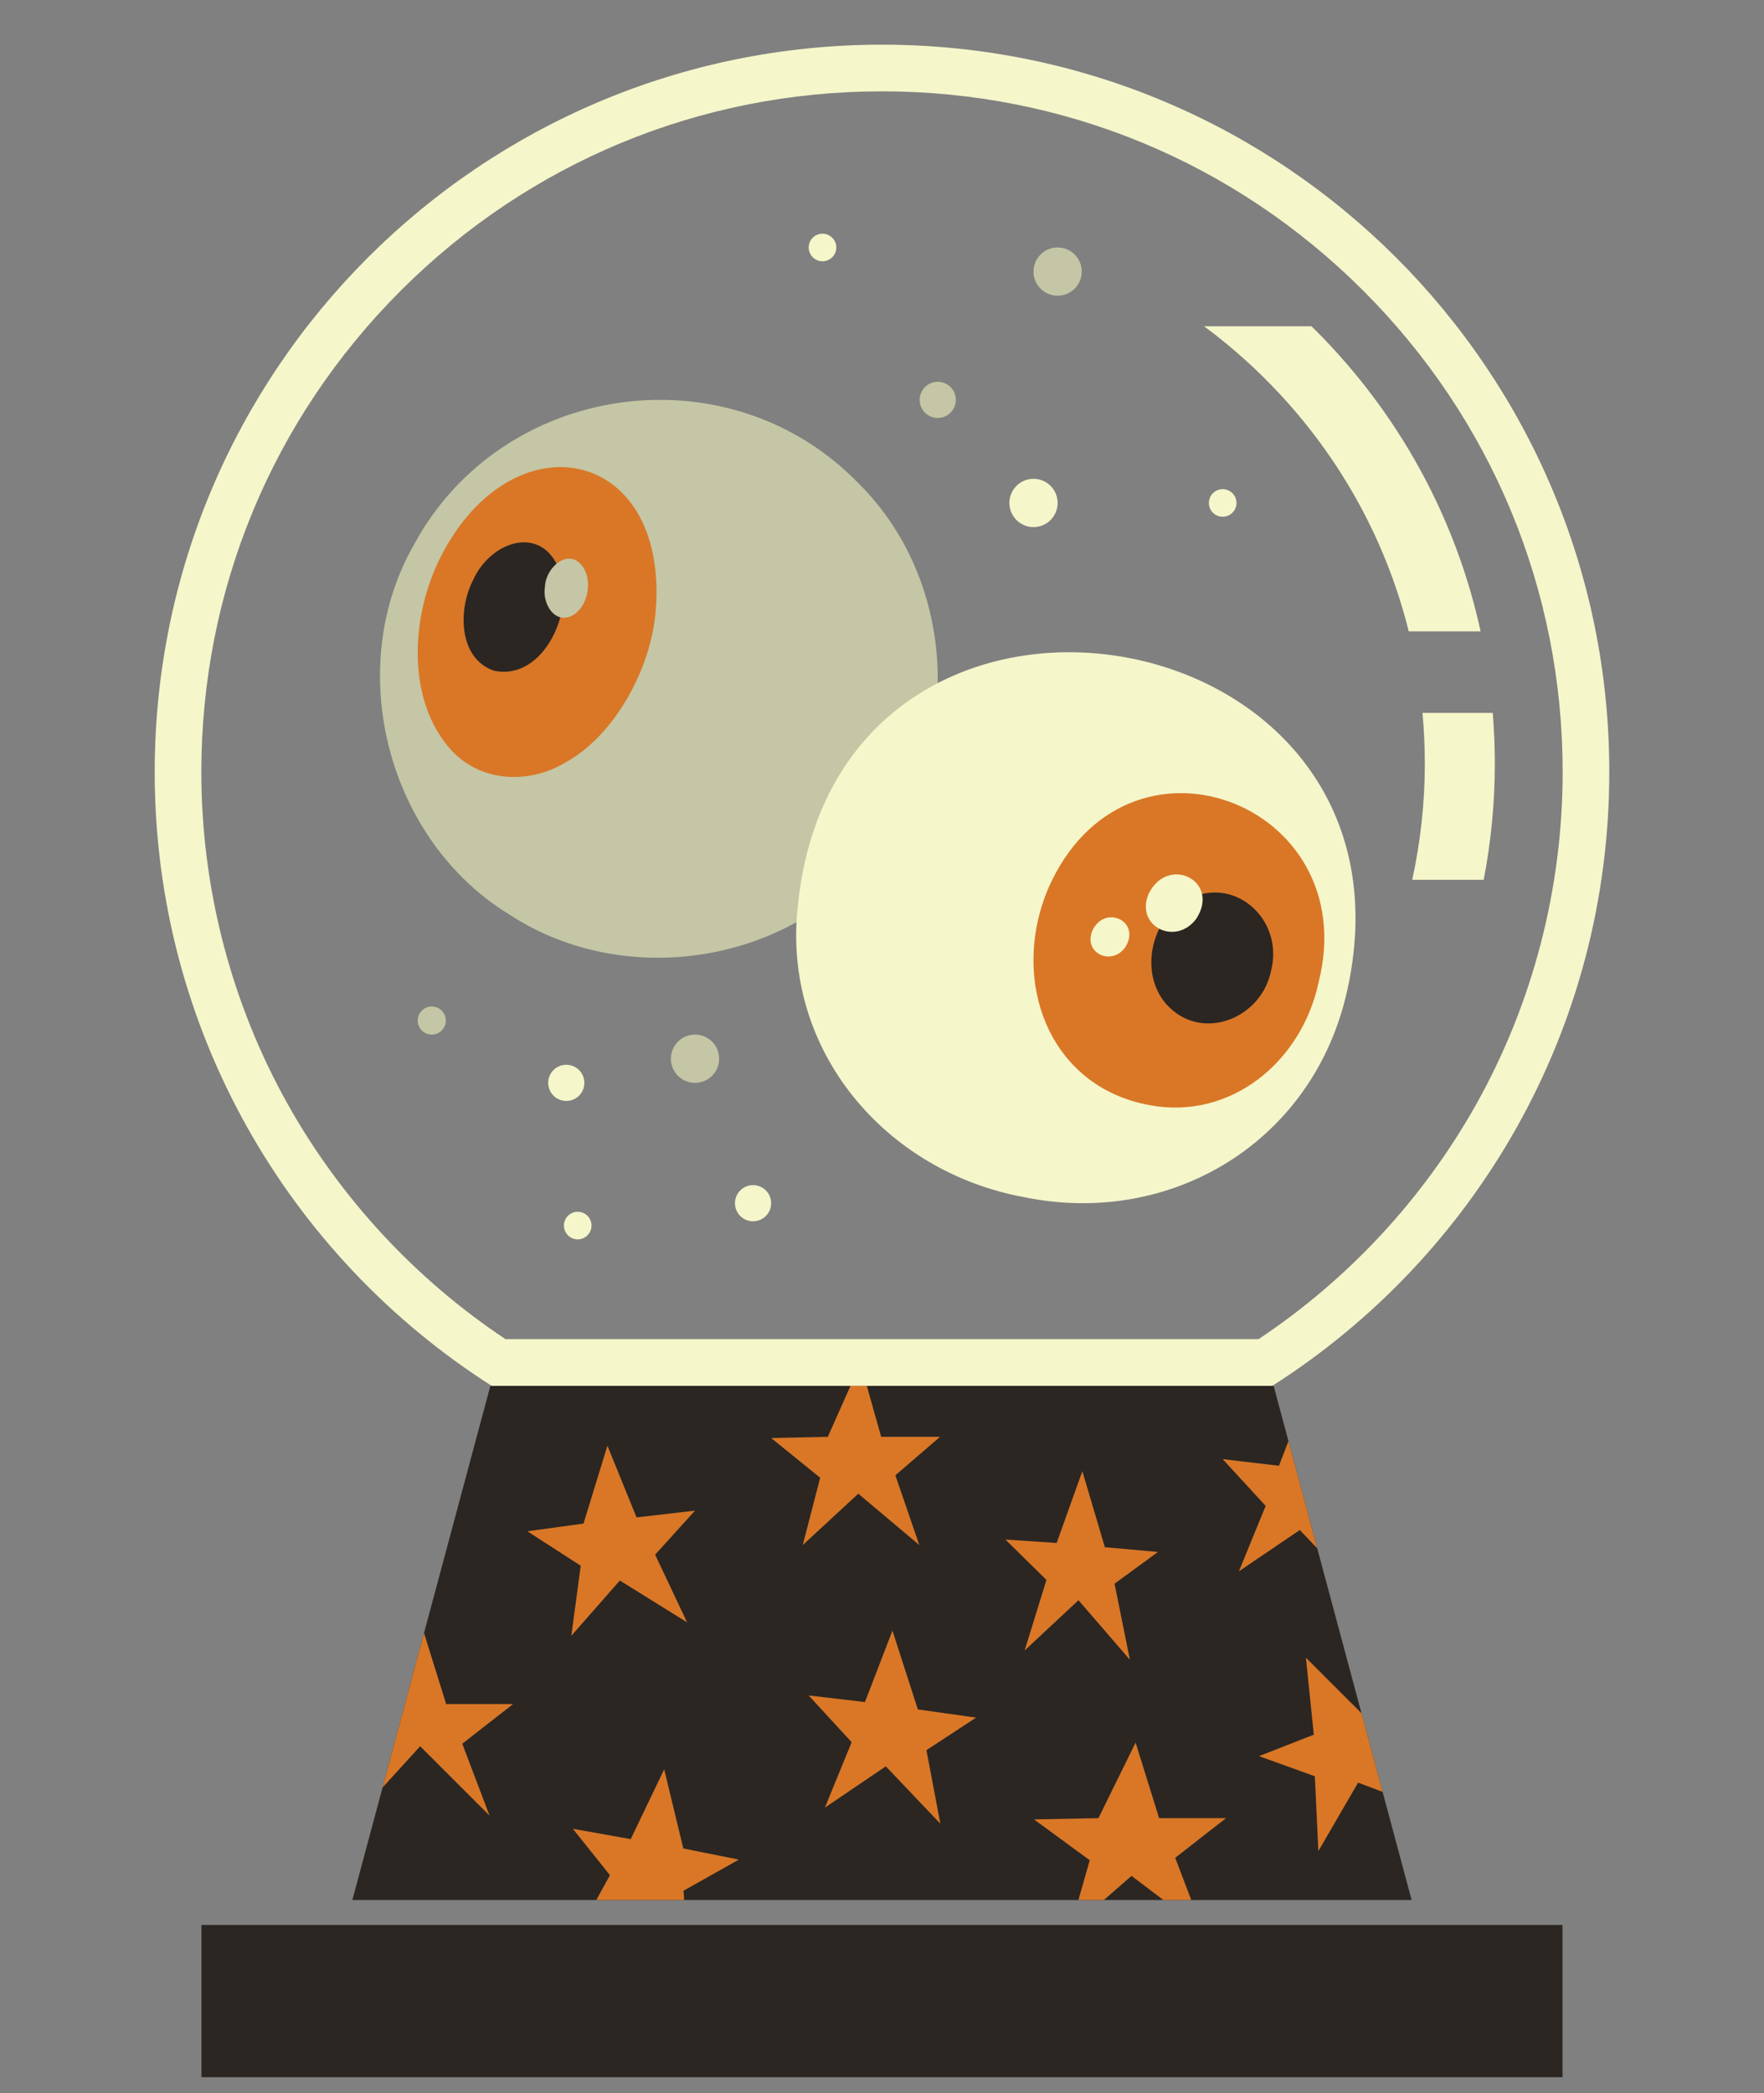 <?xml version="1.0" encoding="UTF-8"?><svg xmlns="http://www.w3.org/2000/svg" viewBox="0 0 607.42 720.74"><rect x="0" y="0" width="607.42" height="720.74" fill="#808080" stroke="none"/><defs><style>.c{fill:#f5f6ca;}.d{fill:#d97727;}.e{fill:#c4c6a5;}.f{fill:#2b2622;}</style></defs><g id="a"/><g id="b"><g><g><path class="e" d="M142.25,188.07c-24.11,42.84-8.61,101.58,33.46,127.01,36.86,24.03,89.2,17.95,119.66-13.78,36.74-36.04,36.68-98.96,.07-135.07-44.69-45.88-122.74-34.87-153.03,21.55l-.15,.28Z"/><path class="d" d="M151.71,191.81c-10.08,19.88-11.66,47.59,2.22,64.76,9.94,12.69,27.73,13.96,40.95,5.85,16.62-9.09,29.6-32.29,30.97-52.92,3.95-55.63-49.2-66.21-73.98-18.01l-.16,.33Z"/><path class="f" d="M162.84,199.85c-5.18,10.18-4.91,26.84,7.16,31.05,17.38,3.83,28.19-21.38,22.62-34.66-6.19-15.87-23.62-9.87-29.62,3.29l-.16,.33Z"/><path class="e" d="M187.6,202.37c-.79,5.34,3.17,12.39,9.08,9.76,5.57-2.64,7.28-11.31,4.49-16.23-4.61-7.94-13.18-1.05-13.53,6.11l-.04,.36Z"/></g><g><path class="c" d="M490.63,262.87c0,13.52-1.48,26.96-4.35,40.06h24.62c2.54-13.15,3.83-26.58,3.83-40.06,0-5.84-.25-11.64-.72-17.4h-24.19c.53,5.75,.8,11.55,.8,17.4Z"/><path class="c" d="M435.88,130.69c24.32,24.32,41.11,54.17,49.21,86.7h24.75c-8.52-39.01-28-74.83-56.91-103.75-.44-.44-.9-.87-1.35-1.31h-36.99c7.48,5.53,14.6,11.66,21.3,18.36Z"/></g><rect class="f" x="69.37" y="662.79" width="468.67" height="52.41"/><polygon class="f" points="438.56 477.15 168.86 477.15 121.33 654.2 486.08 654.2 438.56 477.15"/><path class="c" d="M303.71,15.38c-138.31,0-250.44,112.13-250.44,250.44,0,88.84,46.26,166.87,116.01,211.33H438.14c69.75-44.46,116.01-122.49,116.01-211.33,0-138.31-112.12-250.44-250.44-250.44Zm129.66,445.7H174.05c-30.92-20.58-56.76-48.44-74.92-80.81-19.49-34.76-29.8-74.34-29.8-114.45,0-62.6,24.38-121.46,68.65-165.73C182.25,55.83,241.1,31.45,303.71,31.45s121.46,24.38,165.73,68.65c44.27,44.27,68.65,103.12,68.65,165.73,0,40.11-10.3,79.69-29.8,114.45-18.16,32.38-44,60.23-74.92,80.81Z"/><g><path class="c" d="M463.97,340.7c-11.35,52.27-60.56,81.91-111.24,71.51-47.74-8.72-83.72-50.55-77.97-100.64,13.99-135.85,217.62-102.1,189.3,28.77l-.08,.36Z"/><path class="d" d="M454.02,338.38c-5.95,27.45-30.39,47.3-58.07,42.15-35.14-6.34-48.26-43.18-35.02-74.58,26.61-60.84,108.64-29.63,93.17,32.06l-.08,.36Z"/><path class="f" d="M437.61,334.55c-3.38,15.85-22.93,24.02-34.96,12.28-10.58-10.26-6.92-29.94,5.73-36.88,16.52-9.06,33.85,6.55,29.31,24.27l-.08,.33Z"/><path class="c" d="M411.8,316.5c-7.12,9.35-21.17,2.31-16.2-8.91,6.69-13.22,24.64-4.29,16.4,8.64l-.2,.27Z"/><path class="c" d="M387.27,326.42c-4.85,6.3-14.39,1.53-11.08-6.09,4.48-9.1,16.86-2.98,11.28,5.82l-.2,.27Z"/></g><g><polygon class="d" points="144.68 601.25 168.57 625.13 159.18 600.39 176.67 586.74 153.64 586.74 146.01 562.26 131.73 615.47 144.68 601.25"/><polygon class="d" points="404.68 639.66 422.17 626.01 399.14 626.01 391.03 599.99 378.24 626.01 356.06 626.44 375.25 640.51 371.34 654.2 380.1 654.2 389.63 645.89 400.6 654.2 410.2 654.2 404.68 639.66"/><polygon class="d" points="285.05 494.72 265.54 495.13 282.42 508.8 276.42 531.98 295.55 514.3 316.56 531.98 308.31 507.97 323.69 494.72 303.43 494.72 298.47 477.15 292.87 477.15 285.05 494.72"/><polygon class="d" points="219.19 522.46 209.16 497.77 200.93 524.58 181.6 527.24 199.97 539.1 196.73 563.22 213.44 544.19 236.6 558.6 225.59 535.29 239.32 520.13 219.19 522.46"/><polygon class="d" points="380.45 532.73 372.7 506.54 363.85 531.26 346.2 530.08 360.33 543.98 352.83 568.28 371.36 550.97 389.08 571.49 383.78 545.29 398.75 534.35 380.45 532.73"/><polygon class="d" points="316.05 588.58 307.31 561.43 297.84 586.04 278.46 583.76 293.26 599.86 284.05 622.38 305.02 608.17 323.81 627.93 319.01 602.6 336.11 591.39 316.05 588.58"/><polygon class="d" points="435.82 518.49 426.61 541.02 447.58 526.8 453.58 533.11 443.67 496.19 440.4 504.68 421.02 502.4 435.82 518.49"/><polygon class="d" points="235.6 654.2 235.36 651 254.42 640.28 235.29 636.45 228.71 609.18 217.19 633.23 197.25 629.67 210.03 645.64 205.33 654.2 235.6 654.2"/><polygon class="d" points="468.82 589.88 449.68 570.76 452.4 597.27 433.53 604.65 452.76 611.6 453.97 637.35 467.66 613.77 476.08 616.96 468.82 589.88"/></g><circle class="e" cx="239.32" cy="364.53" r="8.31"/><circle class="e" cx="364.18" cy="93.51" r="8.31"/><circle class="c" cx="355.88" cy="173.17" r="8.31"/><circle class="e" cx="148.67" cy="351.39" r="4.84"/><circle class="c" cx="194.99" cy="372.84" r="6.23"/><circle class="c" cx="259.31" cy="414.28" r="6.23"/><circle class="e" cx="322.91" cy="137.68" r="6.23"/><circle class="c" cx="198.93" cy="421.98" r="4.75"/><circle class="c" cx="421.02" cy="173.17" r="4.75"/><circle class="c" cx="283.22" cy="85.21" r="4.75"/></g></g></svg>